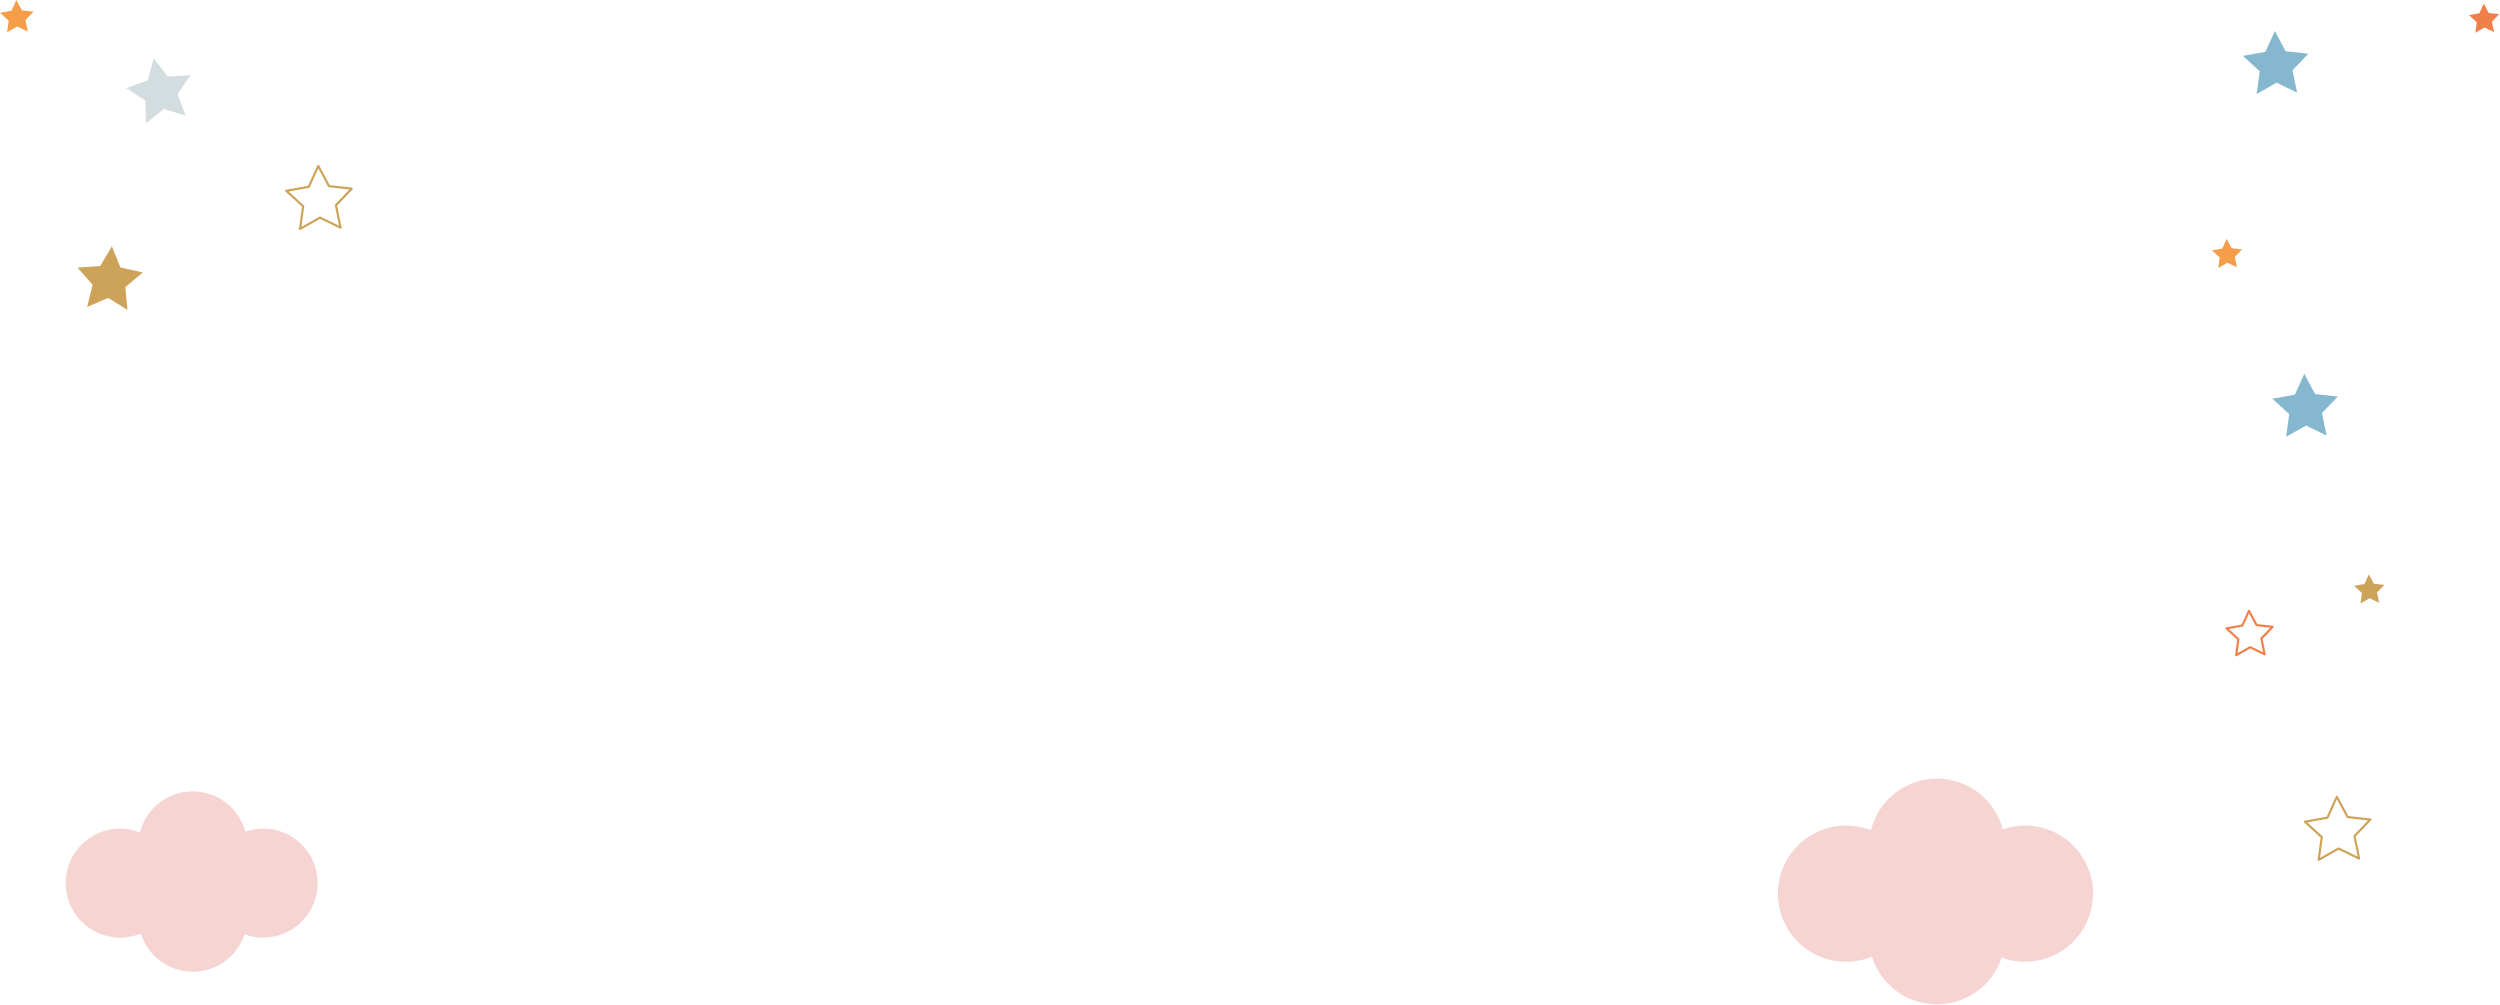 <?xml version="1.0" encoding="UTF-8"?> <svg xmlns="http://www.w3.org/2000/svg" width="1371" height="551" viewBox="0 0 1371 551" fill="none"> <path d="M101.836 63.368L89.808 59.8L80.053 67.682L79.723 55.134L69.213 48.284L81.035 44.101L84.292 31.985L91.925 41.936L104.46 41.301L97.345 51.635L101.836 63.368Z" fill="#D3DDDF"></path> <path d="M69.922 169.985L59.276 163.348L47.777 168.352L50.794 156.169L42.484 146.771L54.993 145.881L61.355 135.051L66.066 146.689L78.319 149.41L68.713 157.48L69.922 169.985Z" fill="#CDA259"></path> <path d="M1110.49 452.71C1106.34 452.718 1102.22 453.42 1098.3 454.786C1096.19 446.778 1091.47 439.701 1084.89 434.67C1078.31 429.639 1070.24 426.941 1061.96 427.001C1053.68 427.061 1045.65 429.875 1039.14 435.001C1032.64 440.126 1028.02 447.271 1026.02 455.309C1020.33 453.076 1014.18 452.271 1008.11 452.967C1002.04 453.663 996.232 455.837 991.196 459.299C986.161 462.761 982.051 467.405 979.227 472.825C976.404 478.245 974.953 484.274 975.001 490.385C975.05 496.496 976.596 502.502 979.505 507.876C982.415 513.251 986.597 517.829 991.688 521.211C996.778 524.593 1002.62 526.675 1008.7 527.274C1014.78 527.873 1020.92 526.971 1026.57 524.648C1028.94 532.19 1033.64 538.786 1040 543.487C1046.36 548.188 1054.04 550.751 1061.95 550.807C1069.85 550.864 1077.57 548.411 1084 543.802C1090.42 539.193 1095.22 532.664 1097.7 525.157C1102.82 527.023 1108.29 527.745 1113.73 527.271C1119.16 526.796 1124.42 525.138 1129.15 522.412C1133.87 519.686 1137.94 515.958 1141.07 511.491C1144.2 507.024 1146.31 501.926 1147.26 496.554C1148.21 491.183 1147.97 485.67 1146.56 480.401C1145.15 475.132 1142.6 470.237 1139.1 466.058C1135.59 461.879 1131.21 458.518 1126.27 456.212C1121.33 453.906 1115.94 452.711 1110.49 452.71Z" fill="#F5D4D2"></path> <path d="M1241.93 358.797L1233.98 354.94L1226.32 359.309L1227.52 350.555L1221 344.602L1229.7 343.05L1233.34 335L1237.5 342.794L1246.28 343.77L1240.16 350.139L1241.93 358.797Z" stroke="#F0804A" stroke-width="1.2" stroke-linecap="round" stroke-linejoin="round"></path> <path d="M1226.73 146.619L1221.52 144.091L1216.49 146.955L1217.29 141.21L1213 137.305L1218.71 136.281L1221.09 131L1223.82 136.121L1229.58 136.761L1225.57 140.938L1226.73 146.619Z" fill="#F59E49"></path> <path d="M1304.73 330.603L1299.52 328.075L1294.49 330.939L1295.27 325.194L1291 321.289L1296.71 320.265L1299.09 315L1301.82 320.105L1307.58 320.745L1303.57 324.922L1304.73 330.603Z" fill="#CDA259"></path> <path d="M1275.89 238.831L1264.6 233.358L1253.7 239.551L1255.41 227.116L1246.15 218.651L1258.5 216.442L1263.68 205L1269.59 216.074L1282.06 217.482L1273.37 226.524L1275.89 238.831Z" fill="#85B7CE"></path> <path d="M1293.74 470.815L1282.45 465.342L1271.55 471.535L1273.26 459.1L1264 450.635L1276.34 448.426L1281.52 437L1287.44 448.058L1299.91 449.466L1291.21 458.508L1293.74 470.815Z" stroke="#CDA259" stroke-width="1.2" stroke-linecap="round" stroke-linejoin="round"></path> <path d="M1259.74 50.815L1248.45 45.342L1237.55 51.551L1239.26 39.116L1230 30.651L1242.34 28.442L1247.52 17L1253.44 28.074L1265.91 29.466L1257.21 38.524L1259.74 50.815Z" fill="#85B7CE"></path> <path d="M1367.73 17.619L1362.51 15.091L1357.49 17.955L1358.27 12.21L1354 8.305L1359.69 7.281L1362.09 2L1364.82 7.121L1370.58 7.761L1366.57 11.938L1367.73 17.619Z" fill="#F0804A"></path> <path d="M144.284 454.416C140.964 454.421 137.668 454.984 134.534 456.08C132.815 449.707 129.033 444.084 123.779 440.09C118.525 436.095 112.095 433.954 105.495 434.001C98.895 434.048 92.497 436.281 87.301 440.35C82.105 444.42 78.403 450.096 76.775 456.492C73.306 455.126 69.612 454.422 65.883 454.416C61.958 454.416 58.071 455.189 54.444 456.692C50.818 458.195 47.523 460.397 44.748 463.173C41.973 465.95 39.772 469.246 38.271 472.873C36.77 476.5 35.998 480.388 36 484.313C36 492.239 39.148 499.84 44.753 505.444C47.528 508.219 50.822 510.42 54.447 511.922C58.073 513.424 61.959 514.197 65.883 514.197C69.776 514.2 73.63 513.439 77.229 511.955C79.12 517.992 82.879 523.272 87.964 527.035C93.049 530.798 99.197 532.85 105.523 532.894C111.849 532.938 118.025 530.973 123.162 527.282C128.3 523.591 132.132 518.364 134.108 512.354C138.205 513.846 142.58 514.422 146.924 514.042C151.268 513.663 155.476 512.337 159.253 510.158C163.029 507.978 166.283 504.998 168.786 501.428C171.288 497.857 172.978 493.781 173.738 489.487C174.497 485.193 174.307 480.785 173.181 476.572C172.055 472.36 170.02 468.445 167.22 465.102C164.419 461.76 160.921 459.071 156.971 457.225C153.02 455.379 148.714 454.42 144.353 454.416H144.284Z" fill="#F5D4D2"></path> <path d="M186.74 124.831L175.452 119.358L164.547 125.551L166.258 113.116L157 104.651L169.344 102.442L174.524 91L180.441 102.074L192.896 103.466L184.214 112.524L186.74 124.831Z" stroke="#CDA259" stroke-width="1.2" stroke-linecap="round" stroke-linejoin="round"></path> <path d="M15.254 17.347L9.466 14.547L3.869 17.731L4.749 11.346L0 7.009L6.332 5.873L8.986 0L12.024 5.681L18.42 6.401L13.959 11.042L15.254 17.347Z" fill="#F59E49"></path> </svg> 